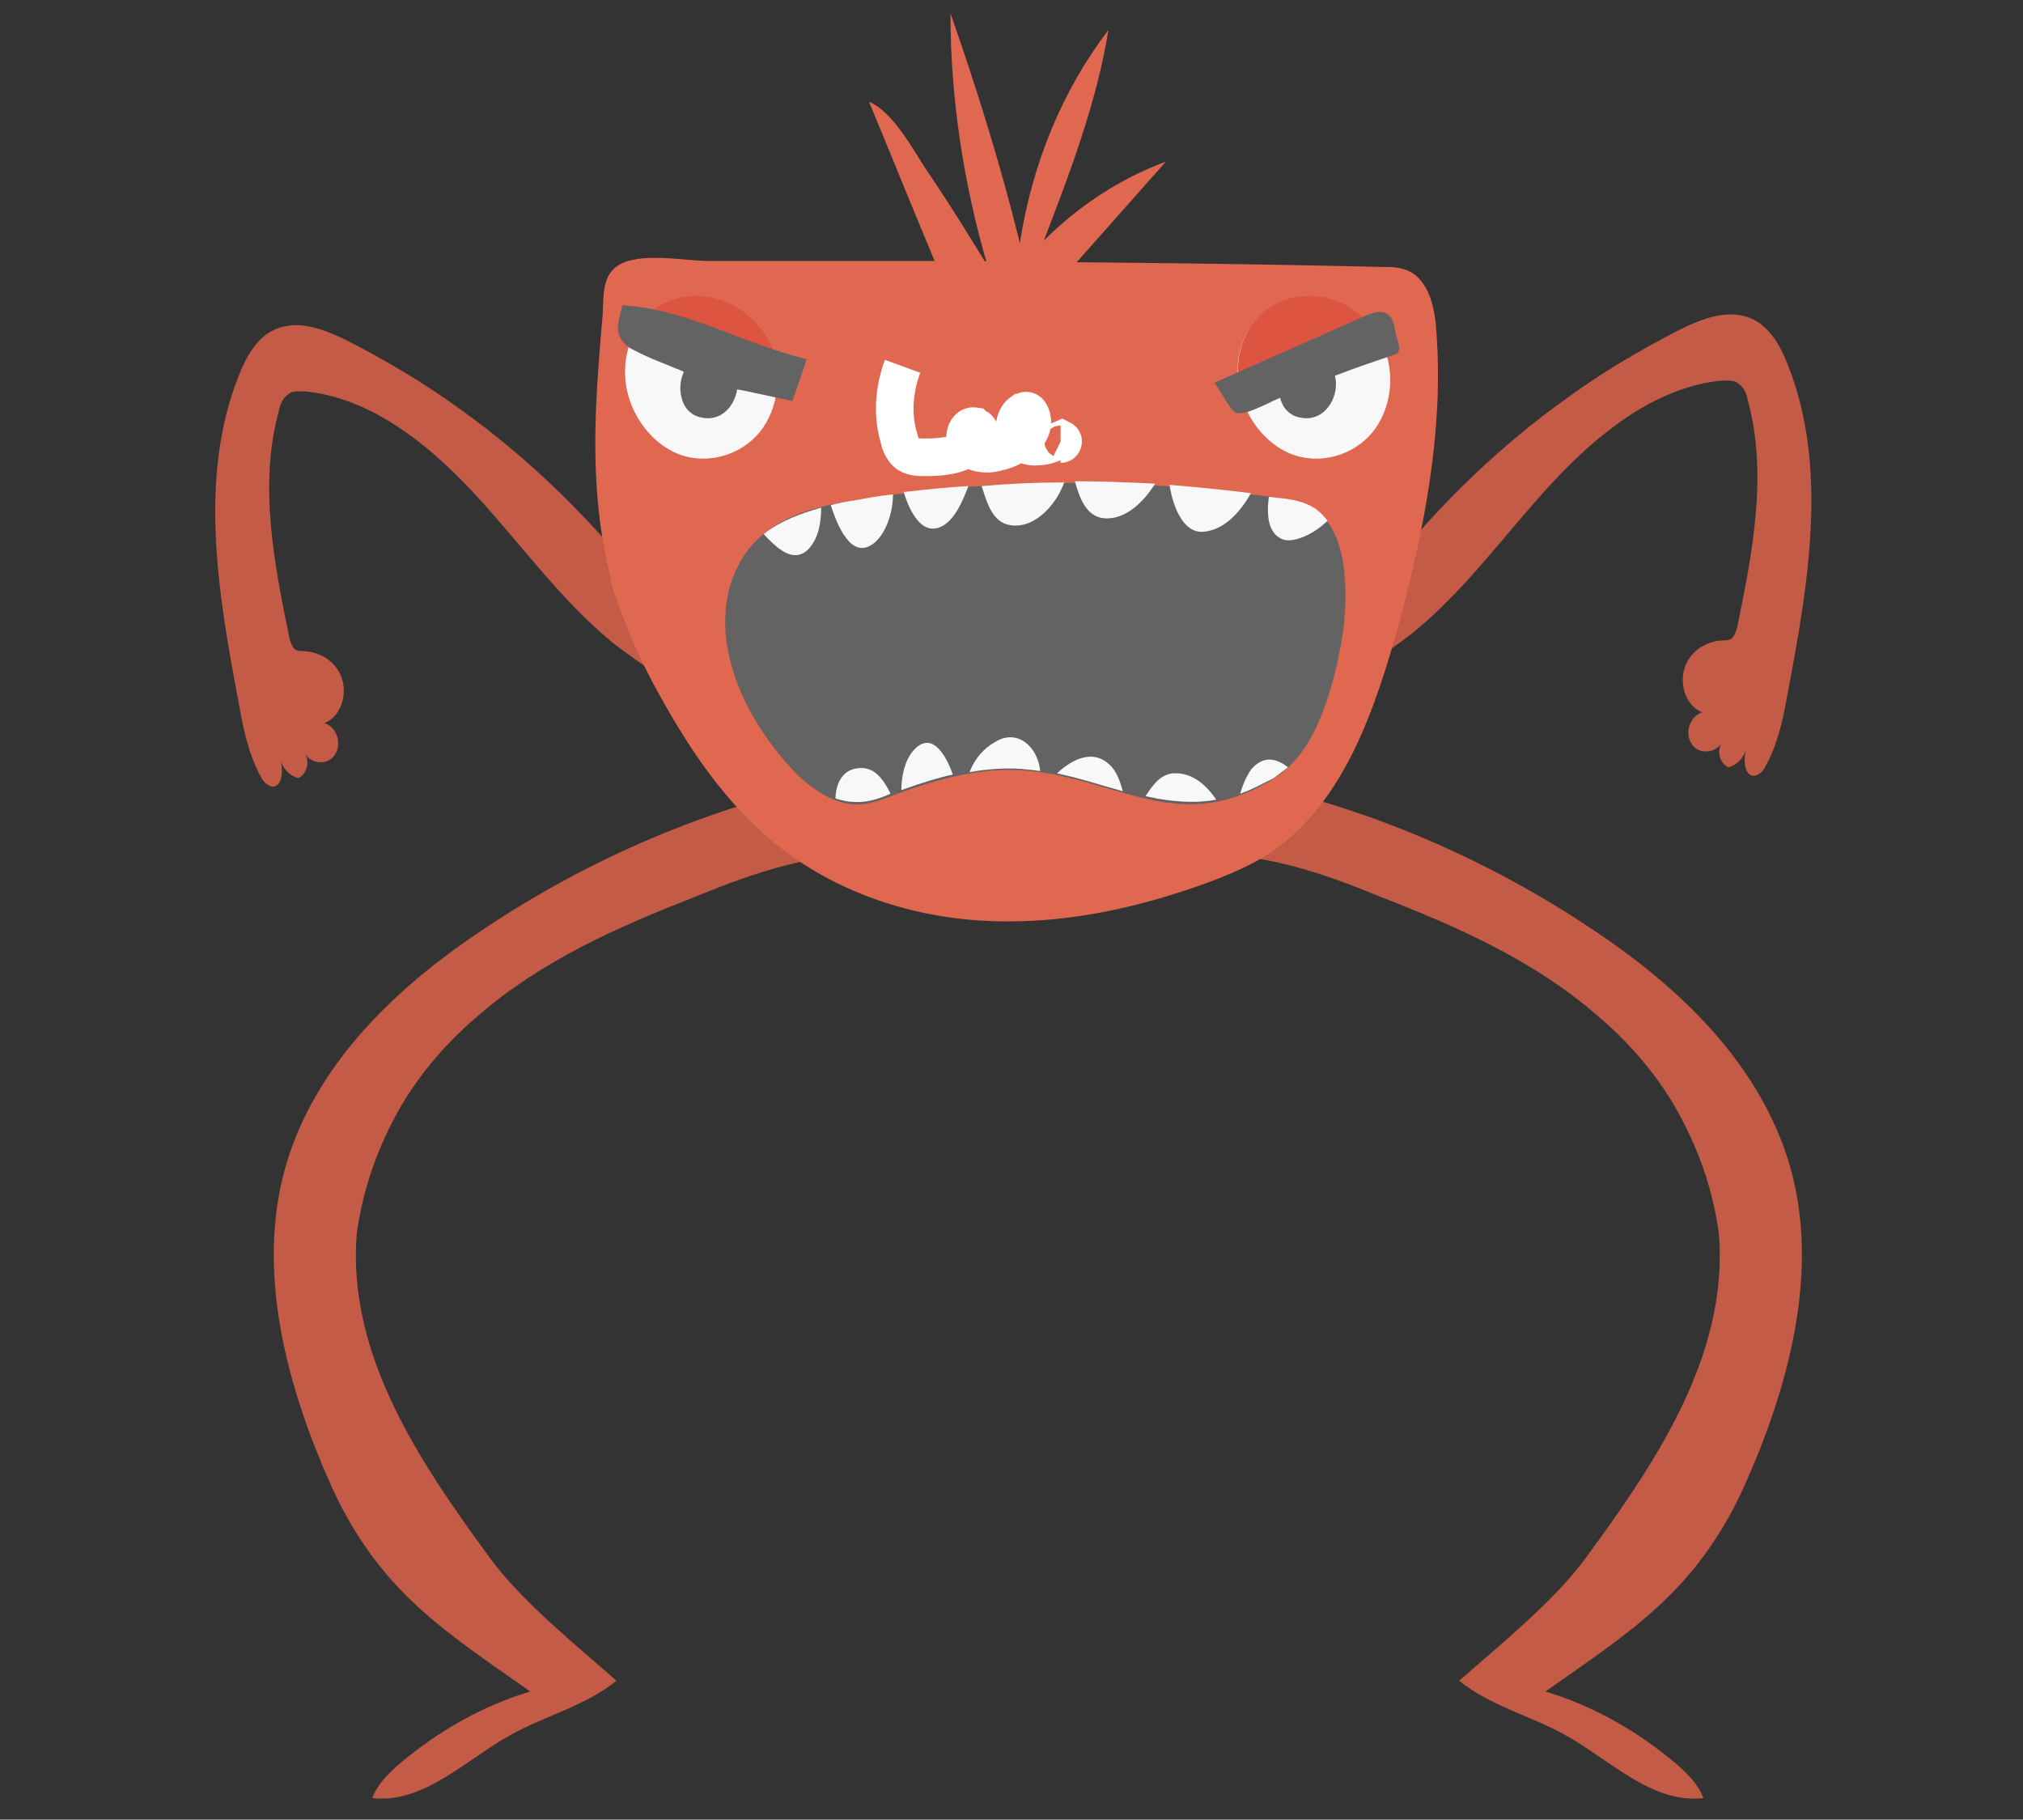 <?xml version="1.0" encoding="UTF-8"?>
<!-- Generator: Adobe Illustrator 27.6.1, SVG Export Plug-In . SVG Version: 6.00 Build 0)  -->
<svg xmlns="http://www.w3.org/2000/svg" xmlns:xlink="http://www.w3.org/1999/xlink" version="1.1" id="Capa_1" x="0px" y="0px" width="169px" height="152px" viewBox="0 0 169 152" style="enable-background:new 0 0 169 152;" xml:space="preserve">
<rect x="0" y="0" width="169" height="152" fill="#333333" stroke="none"/>
<style type="text/css">
	.st0{display:none;}
	.st1{display:inline;}
	.st2{display:inline;clip-path:url(#SVGID_00000093162602057163872140000011529029448524024985_);}
	.st3{clip-path:url(#SVGID_00000106137614051273320180000018080747331797670570_);}
	.st4{fill:#FAAD3B;}
	.st5{fill:#61A9BF;}
	.st6{fill:#5697AA;}
	.st7{clip-path:url(#SVGID_00000067214202485997816170000000755776202974942596_);}
	.st8{fill:#C1A3B2;}
	.st9{fill:#5EB3D0;}
	.st10{fill:#E96F33;}
	.st11{fill:#A1C75C;}
	.st12{fill:#4A4A4D;}
	.st13{fill:#E16D58;}
	.st14{fill:#F3F4F4;}
	.st15{fill:none;stroke:#FFFFFF;stroke-width:0.855;stroke-miterlimit:10;}
	.st16{fill:#636466;}
	.st17{fill:#393839;}
	.st18{fill:#CFCDCE;}
	.st19{fill:#C25E4B;}
	.st20{fill:#EA4624;}
	.st21{fill:#ED6925;}
	.st22{fill:#C45B46;}
	.st23{fill:#E06750;}
	.st24{fill:#F8F8F8;}
	.st25{fill:#646363;}
	.st26{fill:#DD5441;}
	.st27{fill:none;stroke:#FFFFFF;stroke-width:3.143;stroke-miterlimit:10;}
</style>
<g class="st0">
	<defs>
		<path id="SVGID_1_" d="M21,0h127c11.6,0,21,9.4,21,21v110c0,11.6-9.4,21-21,21H21c-11.6,0-21-9.4-21-21V21C0,9.4,9.4,0,21,0z"></path>
	</defs>
	<clipPath id="SVGID_00000063599981527002733330000003517870195425537441_" class="st1">
		<use xlink:href="#SVGID_1_" style="overflow:visible;"></use>
	</clipPath>
	
		<g id="Enmascarar_grupo_23" transform="translate(-702 22400)" style="display:inline;clip-path:url(#SVGID_00000063599981527002733330000003517870195425537441_);">
		<g id="Grupo_8997" transform="translate(-854.636 -25191.92)">
			<g id="Grupo_8994" transform="translate(1673 2801.561)">
				<g>
					<defs>
						<rect id="SVGID_00000127014860019172906740000000084179231410227622_" x="0" y="0" width="38.3" height="40.4"></rect>
					</defs>
					<clipPath id="SVGID_00000082363441397999655360000002090299682620374679_">
						<use xlink:href="#SVGID_00000127014860019172906740000000084179231410227622_" style="overflow:visible;"></use>
					</clipPath>
					
						<g id="Grupo_8932" transform="translate(0 0)" style="clip-path:url(#SVGID_00000082363441397999655360000002090299682620374679_);">
						<path id="Trazado_15143" class="st4" d="M2.3,10.9c-2.5,4.5-3,9.8-1.5,14.8c0.9,2.8,2.3,5.4,4.3,7.6c4.4,5,10.9,7.7,17.6,7.1        c6.7-0.8,12.4-5.2,14.7-11.5c2.1-6.2,0.2-13-3.1-18.6c-2.2-3.7-5.2-7.2-9.1-9C17.1-2.7,6.3,3.6,2.3,10.9"></path>
						<path id="Trazado_15144" class="st5" d="M15.2,22.2c0.6,1.9,2.6,3,4.5,2.4c0,0,0.1,0,0.1,0c1.8-0.8,2.3-3.6,0.8-4.8        c0.7-4.3,1-8.7,1.1-13.1c-1.2-0.5-2.5-0.7-3.7-0.6c-0.1,3.4,0.6,7.4,0,10.8c-0.4,2-0.6,1.2-1.4,2.5        C15.8,20.5,14.6,20.4,15.2,22.2"></path>
						<path id="Trazado_15145" class="st6" d="M17.8,24.3c0.5,0,1-0.3,1.4-0.2c0.3,0.1,0.6,0.4,0.9,0.7c2,2.2,3.9,4.5,5.9,6.7        l2.5-2.4c0.3-0.3-4.6-5-5-5.5c-0.9-0.8-1.6-1.8-2.2-2.8c-0.4-0.6-0.2-1.4-0.9-2C16,14.8,13.9,24.5,17.8,24.3"></path>
					</g>
				</g>
			</g>
			<g id="Grupo_8995" transform="translate(1571 2826.514)">
				<g>
					<defs>
						<rect id="SVGID_00000067220619838781569660000013918737840341711511_" x="0" y="0" width="117" height="119.5"></rect>
					</defs>
					<clipPath id="SVGID_00000073704824823726740270000002514417906326724225_">
						<use xlink:href="#SVGID_00000067220619838781569660000013918737840341711511_" style="overflow:visible;"></use>
					</clipPath>
					
						<g id="Grupo_8934" transform="translate(0 0)" style="clip-path:url(#SVGID_00000073704824823726740270000002514417906326724225_);">
						<path id="Trazado_15146" class="st8" d="M32.3,42c-1.3-1.3-4.9-2.9-5.8-5.8c-0.8-2.7,0.6-4.2,3.2-3c2,1.1,3.7,2.8,4.8,4.8        c1.2,2.2-0.2,4.6-3,2.9"></path>
						<path id="Trazado_15147" class="st4" d="M36.3,36.7c-0.1,0.3,0,0.5-0.1,0.8c-2.9-1.4-5.6-5.8-6.6-8.7c3-1.2,9.4,5.1,10,7.9        c-1.4,0.4-2.8,0.4-4.2,0.8"></path>
						<path id="Trazado_15148" class="st9" d="M40.8,34.1c-2.6,0.3-6.4-8.6-6.3-11.1c3,1,6.7,5.1,8.4,7.9c1.4,2.2,0.5,4.7-2.4,3.2"></path>
						<path id="Trazado_15149" class="st10" d="M46.3,31.9c-2.9,2-6-10.9-6.3-13c3.4,0.3,6,5.4,7.4,8.1c1.4,2.6,2.7,4.6-1.1,4.7"></path>
						<path id="Trazado_15150" class="st11" d="M50.9,29.3c-2.7-1.5-4.6-8.9-4.5-12.2c0.1-2.7,1.5-6.7,3.9-3.1        c2.1,3.2,0.9,6.3,1.1,9.5c0.2,2.1,3.3,4.8-0.3,5.3"></path>
						<path id="Trazado_15151" class="st4" d="M54.8,25.8c-0.5,0.6-1-1.3-1.3-2.4c-0.8-2.7-1.2-5.4-1.3-8.2c-0.1-2.2-0.4-8.5,3.2-7        c3.7,1.6,1.8,9,2.2,12.1c0.3,2.9,1.4,4.4-2.2,5.5"></path>
						<path id="Trazado_15152" class="st9" d="M60.7,20.3c-2.1-2.9-1.9-18.8,1.8-15.4c1.6,1.5,2.2,9.3,2.2,11.4c0,2.3-1.1,3.4-3.2,4        "></path>
						<path id="Trazado_15153" class="st10" d="M66.5,15.8c0.2-0.5-3-17.4,2.7-12.8c2.1,1.7,1.4,6.7,1,9.1c-0.5,2.8-1.3,2-3.2,3.7"></path>
						<path id="Trazado_15154" class="st11" d="M72.6,12C72.2,9.4,71.4,5,72.7,2c1.1-2.5,2.7-2.7,4.3-0.3c1.3,2.1,1.3,5.8,0.5,8        c-0.9,2.5-2,2.6-4.6,2.1"></path>
						<path id="Trazado_15155" class="st12" d="M28,68.5c1.8-2.7,1-8.5,1.9-11.9c1.9,4.2,2.8,10.3,3.4,14.7        c-1.8-0.2-3.6-0.8-5.5-0.8C28,69.8,28,68.9,28,68"></path>
						<path id="Trazado_15156" class="st12" d="M34.4,71.7c1.9-2.3-1.8-9.2-0.3-12.4c3.1,4.4,3.2,10.4,5.3,15.2        c-1.7,0-3.4-0.6-4.7-1.5"></path>
						<path id="Trazado_15157" class="st13" d="M32.5,50c-2.2-2-3.1-5-2.3-7.9c1.7-8.4,8.5-10.2,15.1-13.9        C53,23.9,58.2,16.7,66,12.6c4.6-2.4,9.1-4.1,14.1-2.7c10.8,3.2,19.1,13.1,24.2,22.8c4.9,9.5,7.3,19.7,10,30        c0.8,3.2,2,6.3,2.5,9.6c0.7,4.3-0.1,9.1-0.3,13.4c-0.5,9.2,1.9,23.2-6.4,29.5c-3.8,2.9-5.7-0.6-6.3-4.3        c-0.8-5.2,0.5-10.2-2.2-15c-1.2-2.2-4,6-4.1,6.5c-0.2,3.2,0.5,6.8-0.6,9.9c-1.3,3.6-5.5,5.8-8.8,3.4        c-3.8-2.8-1.9-7.4-2.3-11.3c-0.4-3.4-3.4-12.6-7.8-8c-2.3,2.4-2.7,7.3-3.4,10.4c-0.6,2.7-0.3,7.5-2,9.8s-5.6,1.2-7.4-0.8        c-3.6-4,4.5-20.1-1.1-20.1c-8.5,0.1-3,17.6-7.7,21c-4.2,3-8.5-6.4-8.8-9.8c-0.5-6.1,2.2-10.9,3-16.8        c0.7-5.4-0.9-11.3-2.2-16.5c-1.4-4.7-3.3-9.2-5.8-13.5C40.2,56,35.8,53.3,32.5,50"></path>
						<path id="Trazado_15158" class="st14" d="M46.3,51.5c5.9-3.8,2.8-11.9-3.7-12.5c-5-0.4-7.5,6.1-5.3,10.2        C39.2,52.3,43.2,53.3,46.3,51.5"></path>
						<path id="Trazado_15159" class="st14" d="M74.7,31.6c9.2-3,2.6-18.5-5.7-11.6C63.8,24.4,67.7,33.9,74.7,31.6"></path>
						<path id="Trazado_15160" class="st15" d="M49.8,35.1c2,2.3,2,6.9,5.3,8.2c3.8,1.5,4.6-4.4,2.4-4.5c-0.9,5,9.4-1,3.9-4.1        c-2.3,2.2,3.4,4.8,5.3,3.7"></path>
						<path id="Trazado_15161" class="st16" d="M77.6,41.8c2.4,1,6.3-6,7.1-7.9c1.1-2.4,1.4-5.1,0.9-7.8c-1.1-6.9,3.7-2,3.7,2.4        c0,3.8-1.1,9.3-3.7,12.2c-1.4,1.6-8.1,6.6-9.5,3.6c-0.8-1.7,1.2-2.8,2.6-2.9"></path>
						<path id="Trazado_15162" class="st12" d="M23.3,92.7c1.5-4.7-4-7.5-6.9-10.3c-4.3-4.2-8.8-8.3-12-13.3c-2-3-4.7-7.6-0.5-10.2        c2.5-1.5,8.3,2.2,10.9,3.7c7.9,4.6,16.8,7.4,25.7,9.1c13.4,2.6,26,7.9,39.9,6.6c6.8-0.6,23.3-6.1,17.4-15.6        c3.9,5.1,4.3,11.6-0.7,16.4c-1,0.9-2.2,1.5-3.4,1.9c-2.1,0.8-2,0.9-2.4,2.9c-0.6,3,0.1,6.5-0.1,9.5c-3.4-1.9-8.7-1.1-12.4-0.8        c-7.3,0.7-14.7,1.8-22,2.1c-10.9,0.4-22.6-0.1-33.2,1.8c-0.2-1.4-0.1-2.8,0.2-4.2"></path>
						<path id="Trazado_15163" class="st17" d="M0.4,58.2c-0.1,1.4-1.1,2.9,0.3,4.5c0.9-0.6,1.5-1.4,1.9-2.3c1.8,0.8,8.1,5.5,6-0.6        c-1-3-6.4-4.4-7.7-1"></path>
						<path id="Trazado_15164" class="st14" d="M21.7,69.1c-2.2,0.5,1.5,8.7,5,5.8c2.7-2.3-1.6-7.9-4.4-5.8"></path>
						<path id="Trazado_15165" class="st17" d="M25.4,70.1c-0.6,0.5-1,0.7-0.5,1.5C26.4,71.8,26.6,70.7,25.4,70.1"></path>
						<path id="Trazado_15166" class="st14" d="M30.7,71.2c-2.7,0.8-1.5,7.7,2.7,6.1c4.4-1.7-0.9-8.1-2.4-5.6"></path>
						<path id="Trazado_15167" class="st17" d="M32.3,72.3c-0.5,2.5,2.6,1,0.5,0"></path>
						<path id="Trazado_15168" class="st18" d="M42.6,74.1c-0.6-3.9,2.8-6.6,5.5-1.9c0.1-4.6,5-6.3,8-3.1c0-4.9,5.3,0.3,6.4,1.5        c-1.8-3,6.7-2.7,7.4,1.4c-1-2.2,4.9-3.1,5.3,1.3c1.2-3.9,4.5,2.2,4.2,4.2c4-0.1,1.8,6.3-1.5,5.5c-0.6,1.2-0.9,2.8-2.4,3.3        c-0.1-0.1-0.2-0.3-0.4-0.4c2.5,2-0.8,7.4-3.2,3.9c-0.1-0.1-0.1-0.1,0,0c0.4,5.4-10.9,4.6-14,3.3c1.3,4-10.3,2.7-11.5-1.4        c-3,1.8-9.2,6.4-10.6,0.6c-6.5,0.9-7.6-9.7-3.2-8.3c-2-0.3-1.1-3.4,0.3-4.2c1.3-0.8,4.2,0.1,5.2,1c-2.9-2.5,2.6-4.2,4.8-2.7        c-1.3-0.5-2-1.9-1.7-3.3c0.6-0.4,1.3-0.7,2.1-0.8"></path>
						<path id="Trazado_15169" class="st16" d="M40,46.8c-0.7,1.7,0.7,4.6,2.9,3.1c2-1.5-0.5-4.4-2.1-2.6"></path>
						<path id="Trazado_15170" class="st16" d="M70.5,26.4c-1.7,1.6,1.9,4.2,3.2,2.2c1.2-1.8-1.6-4.7-3-2.5"></path>
						<path id="Trazado_15171" class="st19" d="M101.5,53.4c-1.2-7.6-4.8-4.1-9.4-1.4c-2.4,1.5-4.9,2.6-7.6,3.3        c-5.7,1.3-11.4,0-16.9,2.3c-4.5,1.9-8.2,5.9-10.7,10.1c-1.4,2.4-4.2,8.3-1.7,10.3c2.3-0.9,0.7-4.2,2.6-5        c0.1,1.2-1.1,3.6-0.2,4.7c1.7,1.9,2-1.7,2.1-2.8c0.2,1.6,0.8,5.5,3.3,3.7c0.9-0.7,1.4-4.4,2.3-5.6c2.9-4.1,8.9-5.7,13.5-6.4        C85.4,65.6,103.2,63.9,101.5,53.4"></path>
						<path id="Trazado_15172" class="st20" d="M15.8,91.9c2.2,5.5,3.8,11.3,4.8,17.2c0.2,2.1,0.6,4.1,1.1,6.1        c0.8,3,0.7,4.1,3.8,4.2c14.6,0.5,29.2,0,43.9,0c8,0,14.1-0.1,23.8-0.5c0.9-9.8,4.7-21,4.1-30.7c-8.5,0.6-18.2-0.1-26.8-0.8        c-9.5-0.8-19,1.9-28.4,2.4c-8.4,0.4-18.5-1.3-26.5,0.6C15.7,90.8,15.6,91.5,15.8,91.9"></path>
						<path id="Trazado_15173" class="st21" d="M19.8,88.2c8.8,0.7,18.9-1,27.9-0.5c13,0.7,25.7-1.5,38.5-1.6        c3.9,0,8.8,1.5,12.5,0.6c0.2,0.7,0.4,1.7,0.5,2.5c-4.2,0-8.7-0.6-13-0.7c-6-0.2-11.8,1.1-17.8,1.1c-8.6,0-17.2,1.1-25.7,2.1        c-7.3,0.8-14.8,0.4-22,1.1c-2.7,0.3-5.3,0.8-7.9,1c-0.2-1.7-0.3-3.5-0.3-5.2c2.7-0.1,7.7-1,9.8-0.3"></path>
						<path id="Trazado_15174" class="st11" d="M50.7,55.1c-0.2,0-0.3-0.1-0.5-0.1c-0.2,0-0.4,0-0.6,0.1c-0.2,0.1-0.4,0.3-0.5,0.5        c-0.4,0.7-0.5,1.6-0.1,2.3C50.8,61.5,54.3,56,50.7,55.1"></path>
						<path id="Trazado_15175" class="st11" d="M83.6,14.4c-0.5-0.4-1.2-0.4-1.7,0c-0.5,0.4-0.7,1.1-0.6,1.7c0.1,0.6,0.5,1.2,1,1.5        c0.2,0.1,0.3,0.2,0.5,0.3c0.3,0,0.6,0,0.8-0.1c0.9-0.5,1.3-1.6,0.8-2.5c-0.3-0.5-0.8-0.9-1.4-1C83.4,14.2,83.6,14.2,83.6,14.4        "></path>
						<path id="Trazado_15176" class="st4" d="M74.2,12.1C73,12.1,72,13,72,14.2c0,0.1,0,0.2,0,0.3c0.2,1,1.1,1.7,2.1,1.6        c1-0.1,1.7-1,1.7-2c-0.1-1-1-1.8-2-1.7"></path>
					</g>
				</g>
			</g>
		</g>
	</g>
</g>
<g>
	<path class="st22" d="M33.5,92.4c1.7-2.9,4-5.5,6.5-7.6c5.3-4.6,11.7-7.4,18.1-9.9c4.9-2,10-3.8,15.2-3.4l-2.9-6.4   c-11.1,2.2-21.8,6.8-31.3,13.4c-6.6,4.6-12.8,10.7-15.2,18.8c-2.6,8.9,0.1,18.7,3.9,27.1c4,8.6,9.4,11.9,16.5,16.9   c-4,1.2-7.7,3.3-11,6.1c-0.9,0.8-1.8,1.7-2.2,2.8c4.3,0.5,7.8-3.2,11.6-5.3c2.9-1.6,6.2-2.4,8.8-4.5c-3.4-3-8-6.7-10.6-10.3   c-5.8-7.9-11.9-16.9-11.1-27C30.3,99.3,31.6,95.7,33.5,92.4"></path>
	<path class="st22" d="M139.9,92.4c-1.7-2.9-4-5.5-6.5-7.6c-5.3-4.6-11.7-7.4-18.1-9.9c-4.9-2-10-3.8-15.2-3.4l2.9-6.4   c11.1,2.2,21.8,6.8,31.3,13.4c6.6,4.6,12.8,10.7,15.2,18.8c2.6,8.9-0.1,18.7-3.9,27.1c-4,8.6-9.4,11.9-16.5,16.9   c4,1.2,7.7,3.3,11,6.1c0.9,0.8,1.8,1.7,2.2,2.8c-4.3,0.5-7.8-3.2-11.6-5.3c-2.9-1.6-6.2-2.4-8.8-4.5c3.4-3,8-6.7,10.6-10.3   c5.8-7.9,11.9-16.9,11.1-27C143.1,99.3,141.8,95.7,139.9,92.4"></path>
	<path class="st22" d="M29.1,28.5c-2-1-4.3-1.9-6.3-0.9c-1.4,0.7-2.3,2.3-2.9,3.9c-3.3,8.4-1.7,18,0,27c0.4,2.2,0.8,4.4,1.9,6.4   c0.2,0.4,0.5,0.7,0.9,0.8c0.9,0.1,1-1.4,0.7-2.3c0.2,0.8,0.8,1.4,1.5,1.6c0.7-0.3,1-1.3,0.6-2c0.6,0.9,2,0.9,2.5,0   c0.6-0.9,0.1-2.3-0.9-2.6c1.3-0.5,1.9-2.2,1.5-3.6c-0.4-1.4-1.7-2.3-3.1-2.4c-0.3,0-0.7,0-0.9-0.2c-0.2-0.2-0.3-0.5-0.4-0.8   c-1.3-6.3-2.6-12.9-0.9-19.1c0.1-0.5,0.3-1,0.7-1.3c0.4-0.4,1-0.3,1.6-0.3c5.4,0.6,10.1,4.3,14,8.5c3.9,4.2,7.2,8.9,11.6,12.5   c2.3,1.8,4.7,3.3,7.2,4.8c0.4,0.3,0.9,0.5,1.4,0.5c3.4-0.1,0.2-4.4-1.1-5.1c-2.6-1.4-3.8-3.5-5.7-5.9c-4.2-5.2-9.1-9.9-14.4-13.7   C35.6,32.1,32.4,30.2,29.1,28.5"></path>
	<path class="st22" d="M140.2,27.6c2-1,4.3-1.9,6.3-0.9c1.4,0.7,2.3,2.3,2.9,3.9c3.3,8.4,1.7,18,0,27c-0.4,2.2-0.8,4.4-1.9,6.4   c-0.2,0.4-0.5,0.7-0.9,0.8c-0.9,0.1-1-1.4-0.7-2.3c-0.2,0.8-0.8,1.4-1.5,1.6c-0.7-0.3-1-1.3-0.6-2c-0.6,0.9-2,0.9-2.5,0   c-0.6-0.9-0.1-2.3,0.9-2.6c-1.3-0.5-1.9-2.2-1.5-3.6c0.4-1.4,1.7-2.3,3.1-2.4c0.3,0,0.7,0,0.9-0.2c0.2-0.2,0.3-0.5,0.4-0.8   c1.3-6.3,2.6-12.9,0.9-19.1c-0.1-0.5-0.3-1-0.7-1.3c-0.4-0.4-1-0.3-1.6-0.3c-5.4,0.6-10.1,4.3-14,8.5c-3.9,4.2-7.2,8.9-11.6,12.5   c-2.3,1.8-4.7,3.3-7.2,4.8c-0.4,0.3-0.9,0.5-1.4,0.5c-3.4-0.1-0.2-4.4,1.1-5.1c2.6-1.4,3.8-3.5,5.7-5.9c4.2-5.2,9.1-9.9,14.4-13.7   C133.7,31.2,136.9,29.3,140.2,27.6"></path>
	<path class="st23" d="M72.6,8.5c2.1,0.9,3.7,4.1,5,6c1.7,2.5,3.3,5.1,4.9,7.7c-2-6.8-3.1-14-3.1-21.1c2.2,6.3,4.2,12.7,5.8,19.2   c1-6.5,3.5-12.7,7.4-17.8c-1,6.1-3.2,11.9-5.4,17.6c2.9-2.9,6.4-5.2,10.2-6.6L88,24.1c-0.4,0.4-0.8,0.9-1.3,1.2   c-1.5,1.6-5,0.1-6.8,0.8C77.4,20.3,75,14.3,72.6,8.5"></path>
	<path class="st23" d="M51.6,50.3c1,2.9,2.3,5.7,3.8,8.3c2.4,4.3,5.2,8.3,8.8,11.4c5,4.3,11.4,6.5,17.7,6.9   c6.4,0.4,12.7-0.9,18.8-3.1c1.9-0.7,3.8-1.5,5.5-2.6c6.2-4.3,8.7-12.1,10.7-19.2c2.1-7.9,3.7-16,3.1-24.2c-0.1-2-0.6-4.4-2.4-5.2   c-0.7-0.3-1.4-0.3-2.1-0.3C103,22,90.5,21.9,78,21.8c-6.3,0-12.6,0-18.8,0c-2,0-5.8-0.8-7.6,0.4c-1.5,1-1.1,3-1.3,4.6   c-0.2,2.4-0.4,4.7-0.5,7.1c-0.2,4.8,0,9.6,1.2,14.3C51.1,48.9,51.3,49.6,51.6,50.3"></path>
	<path class="st24" d="M52.3,32.2c0.4,2.5,2.1,4.8,4.3,5.7c2.2,0.9,4.9,0.3,6.6-1.5c1.7-1.8,2.2-4.8,1.3-7.1c-0.3-0.6-0.6-1.2-1-1.7   c-1-1.3-2.4-2.2-3.9-2.6C55.4,24,51.6,27.3,52.3,32.2"></path>
	<path class="st25" d="M58.1,29.9c-1.1,0.7-1.7,2.5-0.9,4c0.3,0.5,0.8,0.9,1.5,1c2.8,0.5,4.1-3.9,1.5-5.1   C59.4,29.5,58.6,29.6,58.1,29.9"></path>
	<path class="st24" d="M103.5,32.2c0.4,2.5,2.1,4.8,4.3,5.7c2.2,0.9,4.9,0.3,6.6-1.5c1.7-1.8,2.2-4.8,1.3-7.1   c-0.3-0.6-0.6-1.2-1-1.7c-1-1.3-2.4-2.2-3.9-2.6C106.6,24,102.7,27.3,103.5,32.2"></path>
	<path class="st25" d="M108.1,29.9c-1.1,0.7-1.7,2.5-0.9,4c0.3,0.5,0.8,0.9,1.5,1c2.8,0.5,4.1-3.9,1.5-5.1   C109.4,29.5,108.7,29.6,108.1,29.9"></path>
	<path class="st26" d="M53.5,29.4c1.2,0.4,2.4,0.7,3.6,1.1c2.6,0.7,5.2,1.2,7.9,1.8c0,0,0,0,0.1,0c0.1-1-0.1-2.1-0.5-3.1   c-0.3-0.6-0.6-1.2-1-1.7c-1-1.3-2.4-2.2-3.9-2.6c-3.3-0.8-6.3,1-7.2,4.1C52.8,29.2,53.1,29.3,53.5,29.4"></path>
	<path class="st26" d="M103.8,33.4c4.1-1.1,8.1-2.4,12.1-3.8c0-0.1-0.1-0.2-0.1-0.4c-0.3-0.6-0.6-1.2-1-1.7c-1-1.3-2.4-2.2-3.9-2.6   c-4.3-1-8.1,2.3-7.4,7.2C103.5,32.6,103.6,33,103.8,33.4"></path>
	<path class="st27" d="M75.4,30.6c-0.7,1.9-0.9,4-0.3,6c0.1,0.5,0.3,0.9,0.6,1.2c0.4,0.4,1.1,0.4,1.6,0.4c1.6,0,3.3-0.2,4.3-1.4   c0.3-0.3,0.4-0.9,0-1.1c-0.1,0-0.1,0-0.2-0.1c-0.7-0.1-1,1-0.6,1.6c0.4,0.6,1.1,0.7,1.8,0.7c0.9-0.1,1.8-0.4,2.5-0.9   c0.7-0.5,1.3-1.2,1.1-2.1c-0.1-0.3-0.2-0.6-0.5-0.6c-0.1,0-0.2,0.1-0.3,0.1c-0.6,0.4-0.8,1.3-0.5,2c0.3,0.7,1.1,1,1.8,0.9   c0.7,0,1.3-0.3,2-0.6c0.2,0.1,0.1,0.4-0.1,0.4"></path>
	<path class="st25" d="M61.2,55.9c-1-3.3-0.9-6.8,1.1-9.7c2.1-3,5.8-3.9,9.1-4.4c11.7-1.9,23.7-1.9,35.4-0.2c1,0.2,2.1,0.3,3,0.9   c1.6,1.1,2.3,3.2,2.5,5.3c0.3,2.8-0.1,5.7-0.8,8.5c-0.9,3.4-2.2,7-5.2,8.8c-3.1,1.9-6.1,2.5-9.7,1.8c-3.6-0.7-7-2.2-10.6-2.5   c-3.7-0.4-7.5,0.6-11,1.9c-1.1,0.4-2.2,0.9-3.4,0.9c-1.8,0-3.5-1.1-4.9-2.4C64.4,62.5,62.2,59.3,61.2,55.9"></path>
	<path class="st25" d="M57,31c0.8,0.4,1.6,0.7,2.5,1c0.8,0.3,1.7,0.5,2.5,0.6c1.4,0.3,2.8,0.6,4.2,0.9c0.4-1.2,0.8-2.3,1.2-3.5   c-5.2-1.2-10-4.2-15.4-4.5c-0.5,1.8-0.7,2.7,0.7,3.6C54.1,29.9,55.6,30.4,57,31"></path>
	<path class="st25" d="M116.3,29.7c0.2-0.1,0.4-0.1,0.5-0.3c0.2-0.3,0-0.8-0.1-1.2c-0.2-0.6-0.2-1.4-0.6-1.8c-0.5-0.6-1.4-0.3-2.1,0   c-4.2,1.9-8.4,3.7-12.6,5.6c0.2-0.1,1.3,2.3,1.9,2.5c1,0.2,3-1.1,4-1.4C110.1,31.9,113.2,30.7,116.3,29.7"></path>
	<path class="st24" d="M65.2,45.9c0.8,0.6,1.7,0.7,2.4-0.1c0.8-0.9,1-2.2,1-3.4c-1.7,0.5-3.4,1.1-4.8,2.2   C64.2,45.1,65,45.8,65.2,45.9"></path>
	<path class="st24" d="M92.3,43.3c1.7,0.1,3.2-1.3,4.2-2.9c-2.2-0.1-4.4-0.2-6.7-0.2C90.2,41.7,90.8,43.2,92.3,43.3"></path>
	<path class="st24" d="M100.7,44.4c1.6-0.2,2.9-1.6,3.8-3.2c-2.3-0.3-4.5-0.5-6.8-0.7C98,42.4,98.9,44.7,100.7,44.4"></path>
	<path class="st24" d="M107.3,45.1c0.9,0.2,2.5-0.5,3.6-1.6c-0.3-0.4-0.6-0.7-1-1c-0.9-0.6-2-0.8-3-0.9c-0.3,0-0.6-0.1-0.9-0.1   C105.8,43,105.9,44.7,107.3,45.1"></path>
	<path class="st24" d="M84.1,43.8c2.1,0.6,4.1-1.5,4.8-3.5c-2.3,0-4.6,0.1-6.9,0.3C82.4,41.8,82.8,43.4,84.1,43.8"></path>
	<path class="st24" d="M76.3,62.7c-0.7,0.8-1,2.1-1,3.3c1.4-0.5,2.9-1,4.3-1.3C79,63,77.8,61,76.3,62.7"></path>
	<path class="st24" d="M83.1,62c-0.9,0.5-1.7,1.4-2.1,2.5c1.7-0.3,3.4-0.4,5-0.2c0.3,0,0.6,0.1,0.9,0.1C86.7,62.4,85,60.8,83.1,62"></path>
	<path class="st24" d="M71.5,64.2c-1.2,0.2-1.7,1.4-1.7,2.5c0.6,0.2,1.2,0.3,1.8,0.3c1,0,1.9-0.3,2.8-0.7   C73.8,65.1,73,63.9,71.5,64.2"></path>
	<path class="st24" d="M98,64.6c-1.1,0.1-1.7,1-2.3,1.9c0.3,0.1,0.6,0.1,0.9,0.2c1.8,0.3,3.4,0.4,5,0.1   C100.8,65.6,99.6,64.5,98,64.6"></path>
	<path class="st24" d="M88.3,64.6c1.9,0.4,3.7,1,5.5,1.5c-0.2-0.7-0.4-1.4-0.9-2C91.5,62.5,89.7,63.3,88.3,64.6"></path>
	<path class="st24" d="M104.5,64.3c-0.4,0.6-0.7,1.3-0.9,2c0.9-0.3,1.8-0.8,2.8-1.3c0.4-0.3,0.8-0.6,1.2-0.9   C106.6,63.3,105.5,63.1,104.5,64.3"></path>
	<path class="st24" d="M78.8,43.9c1-0.6,1.6-2,2.1-3.3c-1.8,0.1-3.6,0.3-5.4,0.5C76,42.8,77.1,44.9,78.8,43.9"></path>
	<path class="st24" d="M73.1,45.3c1-0.9,1.5-2.6,1.5-4c-1.1,0.1-2.1,0.3-3.2,0.5c-0.7,0.1-1.3,0.2-2,0.4   C69.9,43.7,71.1,47,73.1,45.3"></path>
</g>
</svg>

